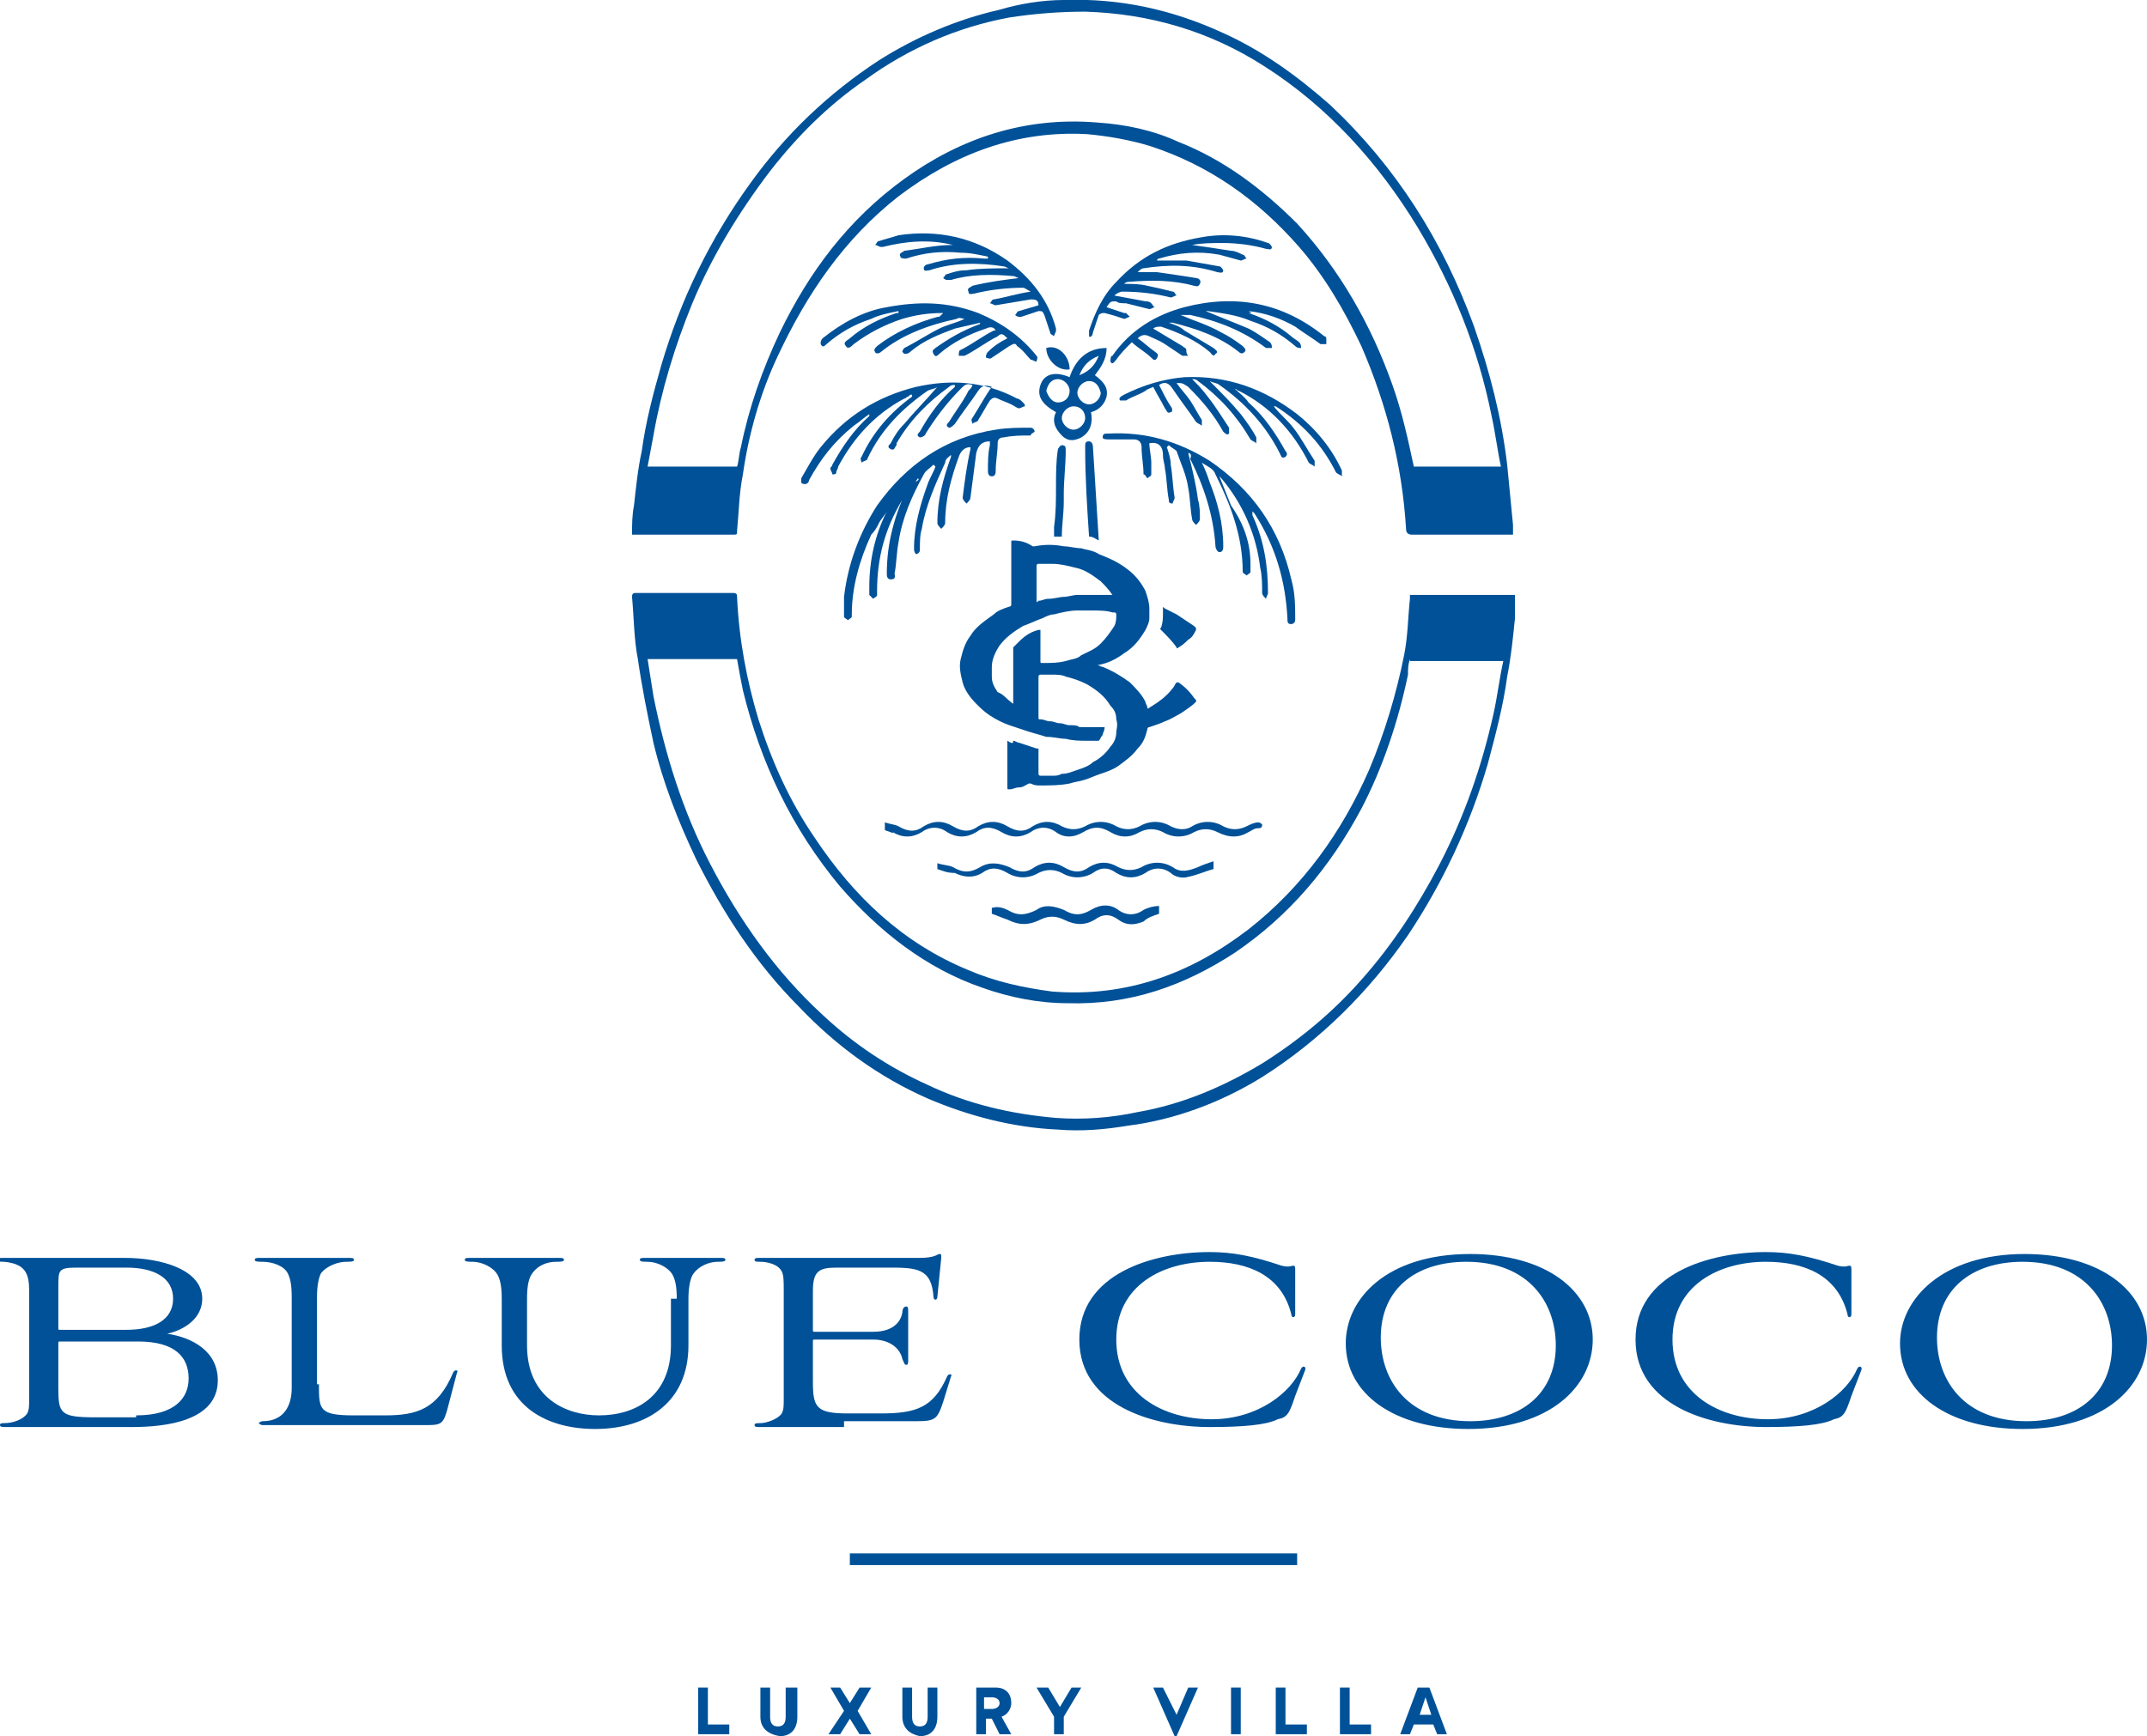 <svg xmlns="http://www.w3.org/2000/svg" xmlns:xlink="http://www.w3.org/1999/xlink" id="svg2_copy" x="0px" y="0px" viewBox="0 0 110.4 89.3" style="enable-background:new 0 0 110.4 89.3;" xml:space="preserve"><style type="text/css">	.st0{fill:#005198;}</style><title>SVGLogoWhite</title><g>	<rect x="43.7" y="79.9" class="st0" width="23" height="0.6"></rect>	<path class="st0" d="M72.5,30.6h5.4c0,0.4,0,0.8,0,1.2c-0.1,1-0.2,2-0.4,3c-0.2,1.5-0.6,3-1,4.5c-0.9,3.1-2.3,6.1-4.1,8.8  c-2,2.9-4.5,5.4-7.5,7.3c-2.1,1.3-4.5,2.2-6.9,2.5c-1.2,0.2-2.4,0.3-3.6,0.2c-2.3-0.1-4.6-0.7-6.7-1.6c-2.5-1.1-4.7-2.7-6.6-4.7  c-2.2-2.2-3.9-4.8-5.3-7.6c-0.9-1.9-1.7-3.9-2.2-6c-0.3-1.4-0.6-2.9-0.8-4.3c-0.2-1-0.2-2.1-0.3-3.2c0-0.2,0.1-0.2,0.2-0.2  c0.5,0,1,0,1.5,0c1.2,0,2.3,0,3.5,0c0.2,0,0.2,0.1,0.2,0.2c0.1,2.2,0.5,4.3,1.1,6.3c0.7,2.2,1.6,4.2,2.9,6.1c2,3,4.5,5.4,7.9,6.8  c1.4,0.6,2.8,0.9,4.3,1.1c3.8,0.3,7.1-0.9,10.1-3.2c2.8-2.2,4.8-5,6.2-8.2c0.8-1.9,1.4-3.9,1.8-5.9c0.2-1,0.2-2,0.3-2.9  C72.5,30.8,72.5,30.7,72.5,30.6 M72.5,33.9c-0.1,0.3-0.1,0.5-0.1,0.8c-0.5,2.4-1.3,4.8-2.4,6.9c-1.6,3-3.7,5.5-6.5,7.4  c-2.6,1.7-5.4,2.7-8.6,2.6c-1.5,0-3-0.3-4.4-0.8c-2.9-1-5.3-2.9-7.3-5.2c-2.5-3-4.1-6.4-5-10.1c-0.1-0.5-0.2-1-0.3-1.6h-4.6  c0.1,0.6,0.2,1.3,0.3,1.9c0.6,3,1.5,5.9,2.9,8.6c1.5,2.9,3.4,5.6,5.8,7.8c1.6,1.5,3.4,2.7,5.4,3.6c2.1,1,4.3,1.5,6.6,1.7  c1.4,0.1,2.8,0,4.2-0.3c2.3-0.4,4.4-1.3,6.4-2.5c1.9-1.2,3.6-2.6,5.1-4.3c1.6-1.8,2.9-3.8,4-5.9c1.3-2.5,2.2-5.1,2.8-7.8  c0.2-0.9,0.3-1.8,0.5-2.7H72.5z"></path>	<path class="st0" d="M32.5,27.5c0-0.5,0-1,0.1-1.5c0.1-0.9,0.2-1.9,0.4-2.8c0.2-1.5,0.6-3,1-4.4c1-3.4,2.5-6.5,4.6-9.4  c1.8-2.5,4-4.6,6.6-6.3c1.9-1.2,4-2.1,6.2-2.6C52.4,0.2,53.6,0,54.7,0c2.9-0.1,5.6,0.5,8.2,1.7c2,0.9,3.8,2.2,5.5,3.7  c3.4,3.2,5.8,7,7.4,11.4c0.8,2.3,1.4,4.6,1.7,7.1c0.1,1,0.2,2.1,0.3,3.1c0,0.2,0,0.3,0,0.5h-0.3c-1.6,0-3.2,0-4.9,0  c-0.2,0-0.3-0.1-0.3-0.3c-0.2-3.3-1-6.4-2.3-9.4c-0.9-1.9-1.9-3.6-3.2-5.1c-2.1-2.4-4.6-4.2-7.7-5.2C58.1,7.2,57,7,55.9,6.9  c-3.6-0.2-6.8,1-9.7,3.2c-2.8,2.2-4.7,5-6.2,8.2c-0.9,1.9-1.5,4-1.8,6.1c-0.2,1-0.2,1.9-0.3,2.9c0,0.2,0,0.2-0.2,0.2  c-1.7,0-3.4,0-5.1,0C32.5,27.5,32.5,27.5,32.5,27.5 M77.2,24.1c-0.2-0.9-0.3-1.8-0.5-2.7c-0.7-3.5-2-6.7-3.8-9.7  c-2-3.3-4.6-6.2-7.9-8.3c-2.8-1.8-5.9-2.7-9.2-2.8c-1.3,0-2.6,0.1-3.9,0.3c-2.7,0.5-5.2,1.6-7.4,3.2c-1.9,1.3-3.5,2.9-4.9,4.7  c-1.6,2.1-3,4.4-4,6.8c-0.9,2.2-1.6,4.5-2,6.8c-0.1,0.5-0.2,1.1-0.3,1.6h4.6c0.1-0.3,0.1-0.7,0.2-1c0.4-2,1.1-4,2-5.9  c1.5-3.1,3.5-5.8,6.4-7.9c2.9-2.1,6.2-3.2,9.9-2.9c1.5,0.1,2.9,0.4,4.2,1c2.3,0.9,4.3,2.4,6.1,4.2c2.2,2.4,3.8,5.2,4.9,8.3  c0.5,1.4,0.8,2.8,1.1,4.2H77.2z"></path>	<path class="st0" d="M61.1,23.3c0.2,0.8,0.4,1.6,0.5,2.4c0.1,0.3,0.1,0.7,0.1,1c0,0.1-0.1,0.2-0.2,0.3c-0.1-0.1-0.2-0.2-0.2-0.3  c-0.1-0.5-0.1-1.1-0.2-1.6c-0.1-0.7-0.4-1.3-0.6-1.9c-0.1-0.1-0.3-0.2-0.4-0.3c0,0,0,0-0.1,0.1c0.1,0.3,0.2,0.6,0.2,0.9  c0.1,0.6,0.1,1.1,0.2,1.7c0,0.1-0.1,0.2-0.1,0.3c-0.2,0-0.2-0.1-0.2-0.2c-0.1-0.5-0.1-1.1-0.2-1.6c0-0.2-0.1-0.4-0.1-0.7  c0-0.4-0.2-0.7-0.7-0.6c0,0.3,0.1,0.7,0.1,1c0,0.2,0,0.4,0,0.6c0,0.1-0.1,0.1-0.2,0.2c-0.1-0.1-0.1-0.2-0.2-0.2  c0-0.5-0.1-0.9-0.1-1.4c0-0.2-0.1-0.4-0.4-0.4c-0.4,0-0.8,0-1.3,0c-0.1,0-0.3,0-0.3-0.1c0-0.2,0.1-0.2,0.3-0.2  c1.9-0.1,3.6,0.4,5.2,1.4c2.2,1.5,3.6,3.5,4.2,6.1c0.2,0.7,0.2,1.4,0.2,2.1c0,0.1-0.1,0.2-0.2,0.2c-0.2,0-0.2-0.1-0.2-0.3  c-0.1-1.9-0.6-3.7-1.7-5.4c0,0,0,0-0.1-0.1c0,0.1,0,0.1,0,0.1c0,0,0,0.1,0,0.1c0.6,1.3,0.8,2.6,0.8,4c0,0.1-0.1,0.2-0.1,0.3  c-0.1-0.1-0.2-0.2-0.2-0.3c0-0.4,0-0.9-0.1-1.3c-0.2-1.7-0.9-3.3-2-4.6c0,0,0,0-0.1-0.1c0.2,0.5,0.4,1,0.6,1.5  C64,27,64.3,28,64.3,29c0,0.1,0,0.3,0,0.4c0,0.1-0.1,0.1-0.2,0.2c-0.1-0.1-0.2-0.1-0.2-0.2c0-1.8-0.6-3.4-1.4-5  c-0.1-0.3-0.4-0.4-0.7-0.6c0.2,0.4,0.3,0.7,0.4,1c0.4,1,0.7,2.1,0.7,3.3c0,0.1,0,0.3-0.2,0.3c-0.1,0-0.2-0.2-0.2-0.3  c-0.1-1.6-0.6-3.1-1.3-4.5C61.3,23.4,61.2,23.3,61.1,23.3"></path>	<path class="st0" d="M47.2,24.6c-0.3,0.4-0.5,0.8-0.8,1.1c-0.9,1.5-1.3,3-1.3,4.7c0,0.1,0,0.1,0,0.2c0,0.1-0.1,0.1-0.2,0.2  c-0.1-0.1-0.1-0.1-0.2-0.2c0-0.1,0-0.2,0-0.4c0-1.4,0.3-2.7,0.9-3.9c-0.1,0.2-0.3,0.4-0.4,0.6c-0.1,0.2-0.2,0.4-0.4,0.6  c-0.6,1.3-1,2.7-1,4.1c0,0,0,0.1,0,0.1c0,0.1-0.1,0.1-0.2,0.2c-0.1-0.1-0.2-0.1-0.2-0.2c0-0.3,0-0.7,0-1c0.2-1.7,0.8-3.3,1.7-4.7  c1.5-2.1,3.5-3.5,6.1-3.9c0.6-0.1,1.2-0.1,1.8-0.1c0.1,0,0.2,0.1,0.2,0.2c-0.1,0.1-0.2,0.1-0.2,0.2c-0.5,0-0.9,0-1.4,0.1  c-0.2,0-0.3,0.1-0.3,0.3c0,0.5-0.1,0.9-0.1,1.4c0,0.1,0,0.3-0.2,0.3c-0.2,0-0.2-0.2-0.2-0.3c0-0.4,0-0.9,0.1-1.3c0-0.1,0-0.1,0-0.2  c-0.4,0-0.6,0.2-0.7,0.6c-0.1,0.8-0.2,1.5-0.3,2.3c0,0.1-0.1,0.2-0.2,0.3c-0.1-0.1-0.2-0.2-0.2-0.3c0.1-0.8,0.2-1.6,0.4-2.5  c0,0,0-0.1,0-0.1c-0.3,0-0.5,0.2-0.6,0.5c-0.4,1.1-0.7,2.2-0.7,3.4c0,0.1-0.1,0.2-0.2,0.3c-0.1-0.1-0.2-0.2-0.2-0.3  c0-1.2,0.3-2.3,0.7-3.4c0,0,0,0,0-0.1c-0.1,0.1-0.3,0.2-0.3,0.4c-0.5,1.1-1,2.2-1.2,3.4c-0.1,0.3-0.1,0.7-0.1,1.1  c0,0.1-0.1,0.2-0.2,0.2c-0.1-0.1-0.1-0.2-0.1-0.3c0-1.1,0.3-2.2,0.7-3.3c0.1-0.3,0.3-0.6,0.4-0.9l-0.1-0.1  c-0.2,0.2-0.4,0.3-0.5,0.5c-0.6,1.1-1.1,2.2-1.3,3.5c-0.1,0.5-0.1,1.1-0.2,1.6c0,0.1,0.1,0.3-0.2,0.3c-0.2,0-0.2-0.2-0.2-0.3  c0-1.6,0.4-3,1.1-4.5C47.2,24.7,47.3,24.7,47.2,24.6C47.3,24.6,47.2,24.6,47.2,24.6"></path>	<path class="st0" d="M65.5,20.9c0.3,0.4,0.7,0.7,1,1.1c0.4,0.5,0.7,1.1,1.1,1.7c0,0.1,0,0.2,0,0.3c-0.1-0.1-0.2-0.1-0.3-0.2  c-0.8-1.6-2-2.9-3.6-3.7c-0.1,0-0.1-0.1-0.2-0.1c0.2,0.2,0.5,0.4,0.7,0.7c0.8,0.7,1.4,1.6,1.9,2.5c0.1,0.1,0.1,0.2,0,0.3  c-0.2,0.1-0.2,0-0.3-0.2c-0.7-1.4-1.8-2.6-3.1-3.5c-0.1-0.1-0.3-0.1-0.5-0.2c0.6,0.6,1.1,1.1,1.6,1.7c0.3,0.4,0.6,0.8,0.8,1.2  c0,0.1,0,0.2,0,0.3c-0.1-0.1-0.2-0.1-0.3-0.2c-0.7-1.2-1.6-2.2-2.7-3c-0.1-0.1-0.2-0.1-0.3-0.1c0.3,0.3,0.5,0.5,0.8,0.9  c0.4,0.5,0.7,1,1.1,1.6c0,0.1,0,0.3,0,0.3c-0.1,0.1-0.2,0-0.3-0.1c-0.5-0.9-1.1-1.6-1.8-2.3c-0.3-0.2-0.3-0.2-0.6-0.2  c0.2,0.3,0.5,0.6,0.7,0.9c0.2,0.3,0.4,0.7,0.6,1c0,0.1,0,0.2,0,0.3c-0.1-0.1-0.2-0.1-0.3-0.2c-0.4-0.6-0.8-1.1-1.2-1.7  c-0.2-0.3-0.4-0.4-0.7-0.2c0.2,0.4,0.4,0.8,0.6,1.1c0.1,0.1,0.1,0.3,0,0.3c-0.2,0.1-0.2-0.1-0.3-0.2c-0.2-0.4-0.4-0.7-0.6-1.1  C59.1,20,59,20,58.9,20.1c-0.3,0.2-0.7,0.3-1,0.5c-0.1,0-0.3,0-0.3,0c-0.1-0.1,0-0.2,0.2-0.3c1-0.5,2-0.8,3.1-0.9  c2.2-0.1,4.1,0.6,5.8,1.9c1,0.8,1.8,1.8,2.3,2.9c0,0.1,0,0.2,0,0.3c-0.1-0.1-0.2-0.1-0.3-0.2c-0.7-1.4-1.7-2.5-3.1-3.4  C65.6,20.9,65.5,20.9,65.5,20.9C65.5,20.9,65.5,20.9,65.5,20.9"></path>	<path class="st0" d="M51,19.9c-0.3-0.1-0.5-0.1-0.7,0.2c-0.4,0.6-0.8,1.1-1.2,1.7c-0.1,0.1-0.2,0.2-0.3,0.2c-0.2-0.1-0.1-0.2,0-0.3  c0.3-0.5,0.7-1,1-1.6c0.1-0.1,0.2-0.2,0.2-0.3c-0.3-0.1-0.4,0-0.6,0.2c-0.7,0.7-1.3,1.5-1.8,2.3c0,0.1-0.2,0.2-0.3,0.2  c-0.2-0.1-0.1-0.2,0-0.3c0.5-0.9,1.1-1.7,1.8-2.3c0,0,0,0,0-0.1c-0.1,0-0.2,0-0.3,0.1c-1.1,0.8-2,1.7-2.7,2.9c0,0,0,0,0,0.1  c-0.1,0.1-0.1,0.3-0.3,0.2c-0.2-0.1-0.1-0.2,0-0.3c0.2-0.4,0.4-0.7,0.7-1c0.5-0.6,1.1-1.2,1.7-1.9c-0.1,0.1-0.3,0.1-0.5,0.2  c-1.3,0.9-2.4,2-3.1,3.5c0,0.1-0.2,0.1-0.3,0.2c0-0.1-0.1-0.2,0-0.3c0.6-1.3,1.5-2.3,2.6-3.1c0,0,0,0,0-0.1c-0.1,0-0.1,0-0.2,0.1  c-0.1,0-0.1,0.1-0.2,0.1c-1.5,0.8-2.6,2-3.4,3.5c0,0.1-0.1,0.2-0.1,0.3c0,0.1-0.1,0.1-0.2,0.1c0-0.1-0.1-0.2-0.1-0.3  c0-0.1,0.1-0.1,0.1-0.2c0.5-0.9,1.1-1.8,1.9-2.5c0,0,0,0,0-0.1c-0.3,0.2-0.5,0.4-0.8,0.6c-1,0.8-1.7,1.7-2.3,2.8  c0,0.1-0.1,0.2-0.2,0.2c0,0-0.2,0-0.2-0.1c0-0.1,0-0.2,0-0.2c0.3-0.5,0.6-1.1,1-1.6c1.3-1.6,2.9-2.6,4.9-3.1  c1.8-0.4,3.5-0.3,5.2,0.6c0.1,0,0.2,0.1,0.3,0.2c0.1,0.1,0.1,0.1,0.1,0.2c-0.1,0-0.2,0.1-0.3,0.1c-0.1,0-0.2-0.1-0.4-0.2  c-0.2-0.1-0.5-0.2-0.7-0.3c-0.2-0.1-0.3,0-0.4,0.1c-0.2,0.3-0.4,0.7-0.6,1c0,0.1-0.2,0.1-0.3,0.2c0-0.1-0.1-0.2,0-0.3  C50.5,20.7,50.7,20.3,51,19.9"></path>	<path class="st0" d="M64.2,16.1c0.9,0.3,1.6,0.7,2.2,1.2c0.1,0.1,0.3,0.2,0.4,0.3c0.1,0.1,0.1,0.2,0.1,0.3c-0.1,0-0.2,0-0.3-0.1  c-0.7-0.6-1.4-1-2.3-1.3c-0.7-0.3-1.5-0.4-2.2-0.5c0,0-0.1,0-0.1,0c0.7,0.3,1.5,0.6,2.2,0.9c0.4,0.2,0.8,0.5,1.1,0.7  c0.1,0.1,0.1,0.2,0.1,0.3c-0.1,0-0.2,0-0.3,0c-1.2-0.9-2.5-1.4-3.9-1.7c-0.1,0-0.3,0-0.5,0c0.7,0.3,1.4,0.5,2.1,0.9  c0.4,0.2,0.7,0.4,1.1,0.7c0.1,0.1,0.2,0.2,0.1,0.3c-0.1,0.1-0.2,0.1-0.3,0c-1-0.8-2.2-1.2-3.4-1.5c-0.1,0-0.1,0-0.2,0  c0.3,0.1,0.6,0.2,0.8,0.4c0.5,0.3,1,0.6,1.5,0.9c0.1,0.1,0.3,0.2,0.1,0.3c-0.1,0.2-0.2,0-0.3-0.1c-0.7-0.6-1.6-1-2.5-1.3  c-0.1,0-0.3,0-0.4,0.1c0.5,0.3,1,0.6,1.5,0.9c0.1,0.1,0.2,0.1,0.2,0.2c0,0.1,0,0.2,0.1,0.3c-0.1,0-0.2,0-0.3,0  c-0.3-0.2-0.6-0.4-0.9-0.6c-0.3-0.2-0.6-0.3-0.8-0.4c-0.2-0.1-0.4-0.1-0.6,0.1c0.3,0.2,0.6,0.5,0.9,0.7c0.1,0.1,0.2,0.1,0.1,0.3  c-0.1,0.2-0.2,0.1-0.3,0c-0.3-0.3-0.7-0.5-1-0.8c-0.3,0.3-0.6,0.6-0.8,0.9c-0.1,0.1-0.2,0.3-0.3,0.1c0-0.1,0-0.3,0.1-0.3  c0.9-1.3,2.2-2.1,3.7-2.5c2.7-0.7,5.1-0.2,7.2,1.5c0.1,0,0.1,0.1,0.1,0.2c0,0.1,0,0.2,0,0.2c-0.1,0-0.2,0-0.3,0  c-0.4-0.3-0.9-0.6-1.3-0.9c-0.7-0.4-1.5-0.7-2.4-0.8C64.4,16.1,64.4,16.1,64.2,16.1"></path>	<path class="st0" d="M50.4,16.6c-0.4,0.1-0.9,0.2-1.3,0.3c-0.8,0.3-1.6,0.6-2.3,1.2c-0.1,0.1-0.2,0.1-0.3,0.1c0,0-0.1-0.1-0.1-0.1  c0-0.1,0.1-0.2,0.1-0.2c0.6-0.3,1.2-0.7,1.8-1c0.4-0.2,0.9-0.3,1.3-0.5c-0.1,0-0.3-0.1-0.4,0c-1.4,0.3-2.8,0.8-3.9,1.7  c-0.1,0.1-0.3,0.1-0.3,0c-0.1-0.1,0-0.2,0.1-0.3c0.9-0.7,2-1.2,3.1-1.5c0.1,0,0.1,0,0.2-0.1c0,0,0,0,0.1-0.1  c-0.8,0-1.4,0.1-2.1,0.3c-0.9,0.3-1.7,0.7-2.5,1.3c-0.1,0.1-0.3,0.3-0.4,0.1c-0.2-0.2,0.1-0.3,0.2-0.4c0.7-0.6,1.5-1,2.4-1.3  c0,0,0.1,0,0.1,0c0,0,0,0,0-0.1c-0.5,0.1-1,0.2-1.4,0.4c-0.9,0.3-1.6,0.7-2.3,1.3c-0.1,0.1-0.2,0.2-0.3,0c0-0.1,0-0.2,0.1-0.3  c1-0.8,2.1-1.4,3.3-1.6c1.6-0.3,3.1-0.3,4.7,0.3c1.2,0.5,2.2,1.2,3,2.2c0.1,0.1,0,0.2,0,0.3c-0.1,0-0.2-0.1-0.3-0.1  c-0.2-0.2-0.4-0.5-0.7-0.7c-0.1-0.2-0.2-0.1-0.4,0c-0.3,0.2-0.6,0.4-0.9,0.6c-0.1,0.1-0.2,0-0.3,0c0-0.1,0-0.2,0.1-0.3  c0.3-0.3,0.6-0.5,1-0.7c-0.2-0.2-0.3-0.3-0.5-0.1c-0.6,0.3-1.1,0.7-1.7,1c-0.1,0-0.2,0-0.3,0c0-0.1,0-0.3,0.1-0.3  c0.6-0.3,1.1-0.7,1.7-1c0,0,0,0,0.1,0c-0.1-0.2-0.3-0.2-0.5-0.1c-0.9,0.3-1.7,0.7-2.4,1.3c-0.1,0.1-0.2,0.2-0.3,0  c-0.1-0.2,0-0.2,0.1-0.3c0.7-0.5,1.4-0.9,2.2-1.2C50.3,16.7,50.4,16.7,50.4,16.6C50.4,16.6,50.4,16.6,50.4,16.6"></path>	<path class="st0" d="M54.6,27.6c0-0.6,0.1-1.2,0.1-1.8l0-0.4c0-0.7,0.1-1.5,0.1-2.2c0-0.2,0-0.3-0.2-0.3c-0.1,0-0.2,0.2-0.2,0.2  c-0.1,0.6-0.1,1.3-0.1,1.9c0,0.7,0,1.4-0.1,2.1c0,0.2,0,0.3,0,0.5C54.3,27.6,54.5,27.6,54.6,27.6"></path>	<path class="st0" d="M49,12.6c-1.2-0.3-2.4-0.2-3.6,0.1c0,0-0.1,0-0.1,0c-0.1,0-0.2-0.1-0.3-0.1c0.1-0.1,0.1-0.2,0.2-0.2  c0.3-0.1,0.7-0.2,1-0.3c2-0.3,3.9,0.1,5.6,1.3c1.2,0.9,2.1,2,2.5,3.5c0,0,0,0.1,0,0.1c0,0.1-0.1,0.2-0.1,0.3  c-0.1-0.1-0.2-0.1-0.2-0.2c-0.1-0.3-0.2-0.6-0.3-0.9c-0.1-0.2-0.1-0.2-0.3-0.2c-0.3,0.1-0.6,0.2-0.9,0.3c-0.1,0-0.2,0-0.3-0.1  c0.1-0.1,0.1-0.2,0.2-0.2c0.3-0.1,0.7-0.2,1-0.3c0-0.3-0.2-0.3-0.4-0.3c-0.6,0.1-1.2,0.2-1.8,0.3c-0.1,0-0.2-0.1-0.3-0.1  c0.1-0.1,0.1-0.2,0.2-0.2c0.6-0.1,1.2-0.3,1.9-0.4c-0.2-0.1-0.3-0.2-0.4-0.2c-0.8,0-1.7,0.1-2.5,0.3c-0.1,0-0.3,0.1-0.3-0.1  c-0.1-0.2,0.1-0.2,0.2-0.3c0.8-0.2,1.6-0.3,2.4-0.4c-0.1,0-0.2-0.1-0.3-0.1c-1.1-0.1-2.2-0.1-3.2,0.2c-0.1,0-0.1,0-0.2,0  c-0.1,0-0.2-0.1-0.2-0.1c0.1-0.1,0.1-0.2,0.2-0.2c0.3-0.1,0.6-0.2,1-0.2c0.7-0.1,1.4-0.1,2.2-0.1c-0.1,0-0.2-0.1-0.3-0.1  c-1.3-0.2-2.6-0.2-3.8,0.2c-0.1,0-0.3,0.1-0.3-0.1c0-0.1,0.1-0.2,0.2-0.2c1-0.3,1.9-0.4,2.9-0.3c0.1,0,0.1,0,0.2,0c0,0,0,0,0-0.1  c-0.5-0.1-0.9-0.2-1.4-0.2c-1-0.1-1.9,0-2.8,0.3c-0.1,0-0.3,0-0.3-0.1c-0.1-0.2,0.1-0.2,0.2-0.3C47.3,12.8,48.1,12.6,49,12.6"></path>	<path class="st0" d="M61.3,12.6c0.7,0.1,1.4,0.2,2,0.3c0.2,0,0.4,0.1,0.6,0.2c0.1,0,0.1,0.1,0.2,0.2c-0.1,0-0.2,0.1-0.3,0.1  c-0.4-0.1-0.7-0.2-1.1-0.3c-1.1-0.2-2.1-0.1-3.1,0.2c0,0-0.1,0-0.1,0.1c0.5,0,1,0,1.5,0c0.6,0.1,1.1,0.2,1.7,0.3  c0.1,0,0.2,0.2,0.2,0.2c0,0.2-0.2,0.1-0.3,0.1c-1.3-0.4-2.5-0.4-3.8-0.2c-0.1,0-0.2,0.1-0.3,0.2c0.3,0,0.7,0,1,0  c0.7,0.1,1.4,0.2,2,0.3c0.1,0,0.3,0.1,0.2,0.3c-0.1,0.2-0.2,0.1-0.3,0.1c-1.1-0.3-2.2-0.3-3.4-0.2c0,0-0.1,0-0.2,0.1  c0.4,0,0.8,0,1.2,0.1c0.5,0.1,0.9,0.2,1.3,0.3c0.1,0,0.1,0.1,0.2,0.2c-0.1,0-0.2,0.1-0.3,0.1c-0.8-0.2-1.6-0.3-2.5-0.3  c-0.1,0-0.3,0.1-0.4,0.2c0.5,0.1,1.1,0.2,1.6,0.3c0.1,0,0.2,0,0.3,0.1c0.1,0.1,0.1,0.2,0.2,0.2c-0.1,0-0.2,0.1-0.3,0.1  c-0.4-0.1-0.8-0.2-1.2-0.3c-0.2,0-0.4,0-0.5-0.1c-0.3,0-0.3,0-0.5,0.3c0.3,0.1,0.6,0.2,0.9,0.3c0,0,0.1,0,0.1,0  c0.1,0.1,0.1,0.1,0.2,0.2c-0.1,0-0.2,0.1-0.3,0.1c-0.3-0.1-0.6-0.2-1-0.3c-0.1,0-0.2,0-0.3,0.1c-0.1,0.3-0.2,0.6-0.3,0.9  c0,0.1-0.1,0.3-0.2,0.2C56,17.3,56,17.1,56,17c0.3-0.9,0.7-1.8,1.4-2.5c1.2-1.3,2.6-2,4.4-2.3c1.1-0.2,2.3-0.1,3.4,0.3  c0.1,0,0.2,0.2,0.2,0.2c0,0.2-0.2,0.1-0.3,0.1c-0.7-0.2-1.5-0.3-2.2-0.3C62.3,12.5,61.8,12.5,61.3,12.6"></path>	<path class="st0" d="M56,27.6c0.2,0,0.3,0.1,0.5,0.2c-0.1-1.6-0.2-3.2-0.3-4.8c0-0.2-0.1-0.3-0.2-0.3c-0.2,0-0.2,0.1-0.2,0.3  C55.8,24.6,55.9,26.1,56,27.6"></path>	<path class="st0" d="M45.5,42.7v-0.4c0.3,0.1,0.5,0.1,0.7,0.2c0.5,0.3,0.9,0.3,1.3,0c0.5-0.3,1-0.3,1.5,0c0.5,0.3,0.9,0.3,1.3,0  c0.5-0.3,1-0.3,1.5,0c0.5,0.3,0.9,0.3,1.3,0c0.5-0.3,1-0.3,1.5,0c0.4,0.2,0.8,0.2,1.2,0c0.5-0.3,1.1-0.3,1.6,0  c0.4,0.2,0.8,0.2,1.2,0c0.5-0.3,1.1-0.3,1.6,0c0.4,0.2,0.8,0.2,1.1,0c0.5-0.3,1.1-0.3,1.6,0c0.4,0.2,0.8,0.2,1.2,0  c0.2-0.1,0.4-0.2,0.6-0.2c0.1,0,0.2,0.1,0.2,0.1c0,0.1,0,0.2-0.2,0.2c-0.2,0-0.3,0.1-0.5,0.2c-0.5,0.3-1,0.3-1.6,0  c-0.4-0.2-0.8-0.2-1.2,0c-0.5,0.3-1.1,0.3-1.6,0c-0.4-0.2-0.8-0.2-1.2,0c-0.5,0.3-1,0.3-1.5,0c-0.5-0.3-0.9-0.3-1.4,0  c-0.5,0.3-1,0.3-1.4,0c-0.4-0.3-0.9-0.3-1.3,0c-0.5,0.3-1,0.3-1.5,0c-0.5-0.3-0.9-0.3-1.3,0c-0.5,0.3-1,0.3-1.5,0  c-0.4-0.3-0.9-0.3-1.3,0c-0.5,0.3-1,0.3-1.5,0C46,42.9,45.8,42.8,45.5,42.7"></path>	<path class="st0" d="M54.3,21.2c-0.7-0.4-1-0.8-0.8-1.4c0.2-0.6,0.8-0.7,1.5-0.4c0.3-0.9,0.9-1.5,1.9-1.5c0,0.6-0.3,1-0.6,1.4  c0.4,0.3,0.7,0.6,0.6,1.1c-0.1,0.4-0.4,0.7-0.8,0.8c0.1,0.5,0,1-0.5,1.3c-0.4,0.2-0.7,0.2-1-0.1C54.2,22,54.1,21.6,54.3,21.2   M56,19.6c-0.3,0-0.6,0.3-0.6,0.6c0,0.3,0.3,0.6,0.6,0.6c0.3,0,0.6-0.3,0.6-0.6C56.5,19.8,56.3,19.6,56,19.6 M54.4,20.7  c0.3,0,0.6-0.2,0.6-0.6c0-0.3-0.3-0.6-0.6-0.6c-0.3,0-0.5,0.2-0.6,0.6C53.9,20.4,54.1,20.7,54.4,20.7 M55.8,21.5  c0-0.3-0.2-0.6-0.6-0.6c-0.3,0-0.6,0.3-0.6,0.6c0,0.3,0.3,0.6,0.6,0.6C55.5,22.1,55.8,21.8,55.8,21.5 M55.5,19.3  c0.5-0.2,0.8-0.5,1-1C56,18.5,55.7,18.8,55.5,19.3"></path>	<path class="st0" d="M48.2,44.7v-0.3c0.3,0.1,0.6,0.1,0.8,0.2c0.5,0.3,0.9,0.3,1.4,0c0.5-0.3,1-0.2,1.5,0c0.5,0.3,0.9,0.3,1.3,0  c0.5-0.3,1-0.3,1.5,0c0.5,0.3,0.9,0.3,1.3,0c0.5-0.3,1-0.3,1.5,0c0.4,0.2,0.8,0.2,1.2,0c0.5-0.3,1.1-0.3,1.6,0  c0.4,0.3,0.8,0.2,1.3,0c0.2-0.1,0.5-0.2,0.8-0.3v0.4c-0.4,0.1-0.8,0.3-1.3,0.4c-0.3,0.1-0.7,0-0.9-0.2c-0.4-0.3-0.9-0.3-1.3,0  c-0.5,0.3-1,0.3-1.5,0c-0.4-0.3-0.8-0.3-1.2,0c-0.5,0.3-1.1,0.3-1.6,0c-0.4-0.2-0.8-0.2-1.2,0c-0.5,0.3-1.1,0.3-1.6,0  c-0.5-0.3-0.9-0.3-1.3,0c-0.5,0.3-1,0.2-1.4,0C48.7,44.9,48.5,44.8,48.2,44.7"></path>	<path class="st0" d="M51,47c0-0.1,0-0.2,0-0.3c0.3-0.1,0.6,0,0.8,0.1c0.5,0.3,0.9,0.3,1.5,0c0.4-0.3,0.9-0.2,1.4,0  c0.5,0.3,0.9,0.3,1.4,0c0.5-0.3,1-0.3,1.4,0c0.4,0.3,0.9,0.3,1.3,0c0.2-0.1,0.5-0.2,0.8-0.2V47c-0.3,0.1-0.6,0.2-0.8,0.4  c-0.5,0.2-0.9,0.2-1.3-0.1c-0.4-0.3-0.8-0.3-1.2,0c-0.5,0.3-1,0.3-1.6,0c-0.4-0.2-0.8-0.2-1.2,0c-0.6,0.3-1.1,0.3-1.7,0  C51.5,47.2,51.3,47.1,51,47"></path>	<path class="st0" d="M55,19c-0.6,0.1-1.2-0.5-1.2-1.1C54.4,17.7,55,18.3,55,19"></path>	<path class="st0" d="M52.1,38.1c0.1,0,0.2,0.1,0.3,0.1c0.3,0.1,0.6,0.2,0.9,0.3c0,0,0.1,0,0.1,0c0,0,0,0,0,0.1c0,0.4,0,0.8,0,1.2  c0,0,0,0,0,0c0,0,0,0.1,0.1,0.1c0.2,0,0.4,0,0.6,0c0.2,0,0.3,0,0.5-0.1c0.3,0,0.5-0.1,0.8-0.2c0.3-0.1,0.6-0.2,0.8-0.4  c0.4-0.2,0.7-0.5,0.9-0.8c0.2-0.2,0.3-0.5,0.3-0.7c0-0.2,0.1-0.4,0-0.7c0-0.3-0.1-0.5-0.3-0.7c-0.3-0.5-0.7-0.8-1.2-1.1  c-0.4-0.2-0.7-0.3-1.1-0.4c-0.2-0.1-0.5-0.1-0.7-0.1c-0.2,0-0.4,0-0.6,0c0,0-0.1,0-0.1,0.1c0,0.7,0,1.4,0,2.1c0,0.1,0,0.1,0.1,0.1  c0.2,0,0.3,0.1,0.5,0.1c0.2,0,0.3,0.1,0.5,0.1c0.2,0,0.3,0.1,0.5,0.1c0.2,0,0.4,0,0.5,0.1c0.1,0,0.3,0,0.4,0c0.3,0,0.6,0,0.9,0  c0,0,0,0,0,0c0,0.2-0.1,0.3-0.1,0.4c-0.1,0.1-0.1,0.2-0.2,0.3c0,0-0.1,0-0.1,0c-0.2,0-0.3,0-0.5,0c-0.4,0-0.7,0-1.1-0.1  c-0.3,0-0.6-0.1-1-0.1c-0.3-0.1-0.7-0.2-1-0.3c-0.3-0.1-0.6-0.2-0.9-0.3c-0.3-0.1-0.7-0.3-1-0.5c-0.3-0.2-0.5-0.4-0.7-0.6  c-0.3-0.3-0.6-0.7-0.7-1.1c-0.1-0.4-0.2-0.8-0.1-1.2c0.1-0.4,0.2-0.8,0.5-1.2c0.3-0.5,0.8-0.8,1.2-1.1c0.2-0.2,0.5-0.3,0.8-0.4  c0.1,0,0.1-0.1,0.1-0.1c0-0.5,0-0.9,0-1.4c0-0.6,0-1.2,0-1.8c0-0.1,0-0.1,0.1-0.1c0.4,0,0.7,0.1,1,0.3c0,0,0.1,0,0.1,0  c0.5-0.1,1-0.1,1.5,0c0.3,0,0.6,0.1,0.9,0.1c0.3,0.1,0.6,0.1,0.9,0.3c0.5,0.2,1,0.4,1.5,0.8c0.4,0.3,0.7,0.7,0.9,1.1  c0.1,0.3,0.2,0.6,0.2,0.9c0,0.2,0,0.4,0,0.5c0,0.2-0.1,0.4-0.2,0.6c-0.3,0.5-0.6,0.9-1.1,1.2c-0.4,0.3-0.8,0.5-1.3,0.6  c0,0-0.1,0-0.1,0c0,0,0,0,0,0c0.1,0,0.2,0.1,0.3,0.1c0.5,0.2,1,0.5,1.4,0.8c0.3,0.3,0.6,0.6,0.8,1c0,0.1,0.1,0.2,0.1,0.3  c0,0,0,0.1,0.1,0c0.5-0.3,0.9-0.6,1.2-1c0.1-0.1,0.1-0.2,0.2-0.3c0,0,0,0,0.1,0c0.3,0.2,0.6,0.5,0.8,0.8c0,0,0.1,0.1,0.1,0.1  c0,0,0,0.1,0,0.1c-0.2,0.2-0.5,0.4-0.8,0.6c-0.2,0.1-0.5,0.3-0.8,0.4c-0.2,0.1-0.5,0.2-0.8,0.3c0,0-0.1,0-0.1,0.1  c-0.1,0.4-0.2,0.7-0.5,1c-0.3,0.4-0.6,0.6-1,0.9c-0.3,0.2-0.6,0.3-0.9,0.4c-0.3,0.1-0.5,0.2-0.8,0.3c-0.3,0.1-0.5,0.1-0.8,0.2  c-0.5,0.1-1,0.1-1.5,0.1c-0.2,0-0.3,0-0.5-0.1c0,0-0.1,0-0.1,0c-0.2,0.1-0.3,0.2-0.5,0.2c-0.2,0-0.3,0.1-0.5,0.1  c-0.1,0-0.1,0-0.1-0.1c0-0.8,0-1.6,0-2.4C52.1,38.3,52.1,38.2,52.1,38.1 M52.1,36.2C52.1,36.2,52.1,36.2,52.1,36.2  c0-0.2,0-0.3,0-0.4c0-0.8,0-1.6,0-2.4c0,0,0,0,0-0.1c0.1-0.1,0.2-0.2,0.3-0.3c0.3-0.3,0.6-0.5,1-0.6c0,0,0.1,0,0.1,0v0.1  c0,0.2,0,0.3,0,0.5c0,0.3,0,0.7,0,1c0,0.1,0,0.1,0.1,0.1c0,0,0.1,0,0.1,0c0.4,0,0.7,0,1.1-0.1c0.3-0.1,0.6-0.1,0.8-0.3  c0.4-0.2,0.7-0.3,1-0.6c0.3-0.3,0.5-0.6,0.7-0.9c0.1-0.2,0.1-0.4,0.1-0.6c0,0,0-0.1-0.1-0.1c0,0-0.1,0-0.1,0  c-0.3-0.1-0.7-0.1-1.1-0.1c-0.2,0-0.5,0-0.7,0c-0.4,0-0.8,0.1-1.2,0.2c-0.2,0-0.4,0.1-0.6,0.2c-0.3,0.1-0.7,0.3-1,0.4  c-0.5,0.3-0.9,0.6-1.2,1c-0.2,0.3-0.4,0.7-0.4,1.1c0,0.2,0,0.4,0,0.5c0,0.3,0.1,0.5,0.3,0.8C51.6,35.7,51.8,36,52.1,36.2  C52,36.2,52.1,36.2,52.1,36.2 M57.2,30.6C57.2,30.6,57.2,30.5,57.2,30.6c-0.2-0.3-0.4-0.5-0.6-0.7c-0.4-0.3-0.8-0.6-1.3-0.7  c-0.4-0.1-0.8-0.2-1.2-0.2c-0.2,0-0.5,0-0.7,0c0,0-0.1,0-0.1,0.1c0,0.6,0,1.2,0,1.8c0,0.1,0,0.1,0.1,0c0.2,0,0.3-0.1,0.5-0.1  c0.3,0,0.6-0.1,0.8-0.1c0.2,0,0.5-0.1,0.7-0.1c0.4,0,0.7,0,1.1,0C56.8,30.6,57,30.6,57.2,30.6C57.2,30.6,57.2,30.6,57.2,30.6"></path>	<path class="st0" d="M59.8,31.5c0-0.1,0-0.1,0-0.2c0-0.1,0-0.1,0.1,0c0.2,0.1,0.4,0.2,0.6,0.3c0.3,0.2,0.6,0.4,0.9,0.6  c0,0,0.1,0.1,0.1,0.1c0,0,0,0.1,0,0.1c-0.1,0.2-0.2,0.4-0.4,0.5c-0.1,0.1-0.3,0.3-0.5,0.4c-0.1,0.1-0.1,0-0.1,0  c-0.2-0.3-0.5-0.6-0.8-0.9c0,0-0.1-0.1,0-0.1C59.8,32,59.8,31.8,59.8,31.5"></path>	<path class="st0" d="M4,73.4c-0.6,0-1.2,0-1.8,0c-0.6,0-1.3,0-1.8,0c-0.3,0-0.4,0-0.4-0.1c0-0.1,0.1-0.1,0.2-0.1  c0.5,0,1-0.2,1.2-0.5c0.1-0.2,0.1-0.4,0.1-0.7v-5.6c0-0.9-0.2-1.4-1.3-1.5c-0.2,0-0.3,0-0.3-0.1c0-0.1,0-0.1,0.4-0.1  c0.5,0,1.2,0,1.8,0c0.6,0,1.2,0,1.9,0h2.4c1.9,0,4,0.6,4,2.1c0,1-0.9,1.6-1.8,1.8c1.3,0.2,2.6,0.9,2.6,2.4c0,2.1-2.7,2.4-4.4,2.4H4  z M6.5,68.4c1.4,0,2.4-0.5,2.4-1.6c0-1.1-1-1.6-2.4-1.6H4c-1,0-1,0.1-1,1v2.1c0,0.1,0,0.1,0.1,0.1H6.5z M7,72.8  c2,0,2.7-0.9,2.7-1.9C9.7,69.8,9,69,7.1,69H3.1C3,69,3,69,3,69.1v2.3c0,1.3,0.1,1.5,1.9,1.5H7z"></path>	<path class="st0" d="M16.4,71.2c0,1.3,0,1.6,1.8,1.6h1.6c1.6,0,2.7-0.3,3.5-2.2c0.1-0.2,0.3-0.1,0.2,0L23,72.5  c-0.2,0.7-0.3,0.8-1,0.8h-4.2c-0.8,0-1.4,0-2.1,0c-0.7,0-1.5,0-2.2,0c-0.1,0-0.2-0.1-0.2-0.1c0,0,0.1-0.1,0.2-0.1  c1.1,0,1.5-0.8,1.5-1.7v-4.7c0-0.7-0.1-1-0.2-1.2c-0.2-0.4-0.8-0.6-1.3-0.6c-0.2,0-0.4,0-0.4-0.1c0-0.1,0.1-0.1,0.3-0.1  c0.7,0,1.5,0,2.2,0c0.7,0,1.5,0,2.3,0c0.2,0,0.3,0,0.3,0.1c0,0.1-0.2,0.1-0.4,0.1c-0.4,0-1,0.2-1.3,0.6c-0.1,0.2-0.2,0.6-0.2,1.2  V71.2z"></path>	<path class="st0" d="M34.8,66.8c0-0.7-0.1-1-0.2-1.2c-0.2-0.4-0.8-0.7-1.3-0.7c-0.2,0-0.4,0-0.4-0.1c0-0.1,0.1-0.1,0.3-0.1  c0.7,0,1.4,0,1.9,0c0.5,0,1,0,1.9,0c0.2,0,0.3,0,0.3,0.1c0,0.1-0.2,0.1-0.4,0.1c-0.4,0-1,0.2-1.3,0.7c-0.1,0.2-0.2,0.6-0.2,1.2v2.4  c0,2.9-2.1,4.3-4.8,4.3c-2.4,0-4.8-1.1-4.8-4.3v-2.4c0-0.7-0.1-1-0.2-1.2c-0.2-0.4-0.8-0.7-1.3-0.7c-0.2,0-0.4,0-0.4-0.1  c0-0.1,0.1-0.1,0.3-0.1c0.9,0,1.6,0,2.3,0c0.7,0,1.5,0,2.2,0c0.2,0,0.3,0,0.3,0.1c0,0.1-0.2,0.1-0.4,0.1c-0.5,0-1,0.2-1.3,0.7  c-0.1,0.2-0.2,0.5-0.2,1.2v2.4c0,2.7,2,3.6,3.7,3.6c1.9,0,3.7-1,3.7-3.6V66.8z"></path>	<path class="st0" d="M43.4,73.4c-1.2,0-1.7,0-2.3,0c-0.7,0-1.3,0-2,0c-0.2,0-0.3,0-0.3-0.1c0-0.1,0.1-0.1,0.3-0.1  c0.3,0,0.9-0.2,1.1-0.5c0.1-0.2,0.1-0.4,0.1-0.7v-5.6c0-0.5,0-0.8-0.1-1c-0.2-0.4-0.8-0.5-1.1-0.5c-0.2,0-0.3,0-0.3-0.1  c0-0.1,0.1-0.1,0.3-0.1c0.6,0,1.2,0,1.9,0c0.6,0,1.3,0,1.9,0h4.4c0.8,0,0.9-0.2,1-0.2c0.1,0,0.1,0,0.1,0.2l-0.2,2  c0,0.2-0.2,0.2-0.2,0c-0.1-1.5-0.9-1.5-2.4-1.5H43c-0.9,0-1.2,0.2-1.2,1.2v2c0,0.1,0,0.1,0.1,0.1h3c0.9,0,1.4-0.4,1.5-1  c0-0.2,0.1-0.3,0.2-0.3c0.1,0,0.1,0.1,0.1,0.3c0,0.3,0,0.9,0,1.2c0,0.4,0,0.9,0,1.2c0,0.2,0,0.3-0.1,0.3c-0.1,0-0.1-0.1-0.2-0.3  c-0.1-0.5-0.6-1-1.5-1h-3c-0.1,0-0.1,0-0.1,0.1v2.1c0,1.3,0.2,1.6,1.8,1.6h1.7c1.8,0,2.7-0.3,3.4-1.9c0.1-0.2,0.3-0.1,0.2,0  l-0.4,1.3c-0.3,0.9-0.4,1-1.4,1H43.4z"></path>	<path class="st0" d="M66.6,71.8c-0.3,0.9-0.4,1.1-0.9,1.2c-0.6,0.3-1.8,0.4-3.5,0.4c-2.9,0-6.7-1.1-6.7-4.5c0-3.4,3.8-4.5,6.7-4.5  c1.2,0,2.2,0.2,3.7,0.7c0.4,0.1,0.5,0,0.6,0c0.1,0,0.1,0.1,0.1,0.2v2.3c0,0.2-0.2,0.2-0.2,0c-0.5-2-2.2-2.7-4.2-2.7  c-2.4,0-4.8,1.2-4.8,4c0,2.8,2.4,4.1,4.9,4.1c2.4,0,4.1-1.4,4.6-2.6c0.1-0.2,0.3-0.1,0.2,0.1L66.6,71.8z"></path>	<path class="st0" d="M75.6,64.5c3.9,0,6.3,1.9,6.3,4.4c0,2.4-2.2,4.6-6.4,4.6c-3.8,0-6.3-1.8-6.3-4.4  C69.2,66.8,71.3,64.5,75.6,64.5 M71,68.8c0,2.2,1.4,4.3,4.6,4.3c2.6,0,4.4-1.4,4.4-3.9c0-2.2-1.4-4.3-4.6-4.3  C72.8,64.9,71,66.3,71,68.8"></path>	<path class="st0" d="M95.2,71.8c-0.3,0.9-0.4,1.1-0.9,1.2c-0.6,0.3-1.8,0.4-3.5,0.4c-2.9,0-6.7-1.1-6.7-4.5c0-3.4,3.8-4.5,6.7-4.5  c1.2,0,2.2,0.2,3.7,0.7c0.4,0.1,0.5,0,0.6,0c0.1,0,0.1,0.1,0.1,0.2v2.3c0,0.2-0.2,0.2-0.2,0c-0.5-2-2.2-2.7-4.2-2.7  c-2.4,0-4.8,1.2-4.8,4c0,2.8,2.4,4.1,4.9,4.1c2.4,0,4.1-1.4,4.6-2.6c0.1-0.2,0.3-0.1,0.2,0.1L95.2,71.8z"></path>	<path class="st0" d="M104.1,64.5c3.9,0,6.3,1.9,6.3,4.4c0,2.4-2.2,4.6-6.4,4.6c-3.8,0-6.3-1.8-6.3-4.4  C97.7,66.8,99.9,64.5,104.1,64.5 M99.6,68.8c0,2.2,1.4,4.3,4.6,4.3c2.6,0,4.4-1.4,4.4-3.9c0-2.2-1.4-4.3-4.6-4.3  C101.4,64.9,99.6,66.3,99.6,68.8"></path>	<polygon class="st0" points="35.9,86.8 36.4,86.8 36.4,88.7 37.5,88.7 37.5,89.2 35.9,89.2  "></polygon>	<path class="st0" d="M39.1,88.3v-1.5h0.5v1.5c0,0.3,0.1,0.5,0.4,0.5c0.3,0,0.4-0.2,0.4-0.5v-1.5H41v1.5c0,0.6-0.3,1-0.9,1  C39.5,89.2,39.1,88.9,39.1,88.3"></path>	<polygon class="st0" points="43.4,88 42.7,86.8 43.2,86.8 43.7,87.6 44.2,86.8 44.8,86.8 44.1,88 44.8,89.2 44.2,89.2 43.7,88.4   43.2,89.2 42.6,89.2  "></polygon>	<path class="st0" d="M46.4,88.3v-1.5h0.5v1.5c0,0.3,0.1,0.5,0.4,0.5c0.3,0,0.4-0.2,0.4-0.5v-1.5h0.5v1.5c0,0.6-0.3,1-0.9,1  C46.8,89.2,46.4,88.9,46.4,88.3"></path>	<path class="st0" d="M51.4,89.2L51,88.4h-0.3v0.8h-0.5v-2.4h1c0.5,0,0.8,0.3,0.8,0.8c0,0.3-0.2,0.6-0.5,0.7l0.5,0.9H51.4z   M50.6,87.9H51c0.2,0,0.4-0.1,0.4-0.3c0-0.2-0.2-0.3-0.4-0.3h-0.4V87.9z"></path>	<polygon class="st0" points="54.2,88.3 53.3,86.8 53.9,86.8 54.5,87.8 55.1,86.8 55.6,86.8 54.7,88.3 54.7,89.2 54.2,89.2  "></polygon>	<polygon class="st0" points="59.3,86.8 59.8,86.8 60.5,88.2 61.1,86.8 61.6,86.8 60.5,89.3 60.4,89.3  "></polygon>	<rect x="63.3" y="86.8" class="st0" width="0.5" height="2.4"></rect>	<polygon class="st0" points="65.6,86.8 66.1,86.8 66.1,88.7 67.2,88.7 67.2,89.2 65.6,89.2  "></polygon>	<polygon class="st0" points="68.9,86.8 69.4,86.8 69.4,88.7 70.5,88.7 70.5,89.2 68.9,89.2  "></polygon>	<path class="st0" d="M73.7,88.7h-1l-0.2,0.5H72l0.9-2.4h0.6l0.9,2.4h-0.5L73.7,88.7z M73.6,88.2l-0.3-0.9l-0.3,0.9H73.6z"></path></g></svg>
